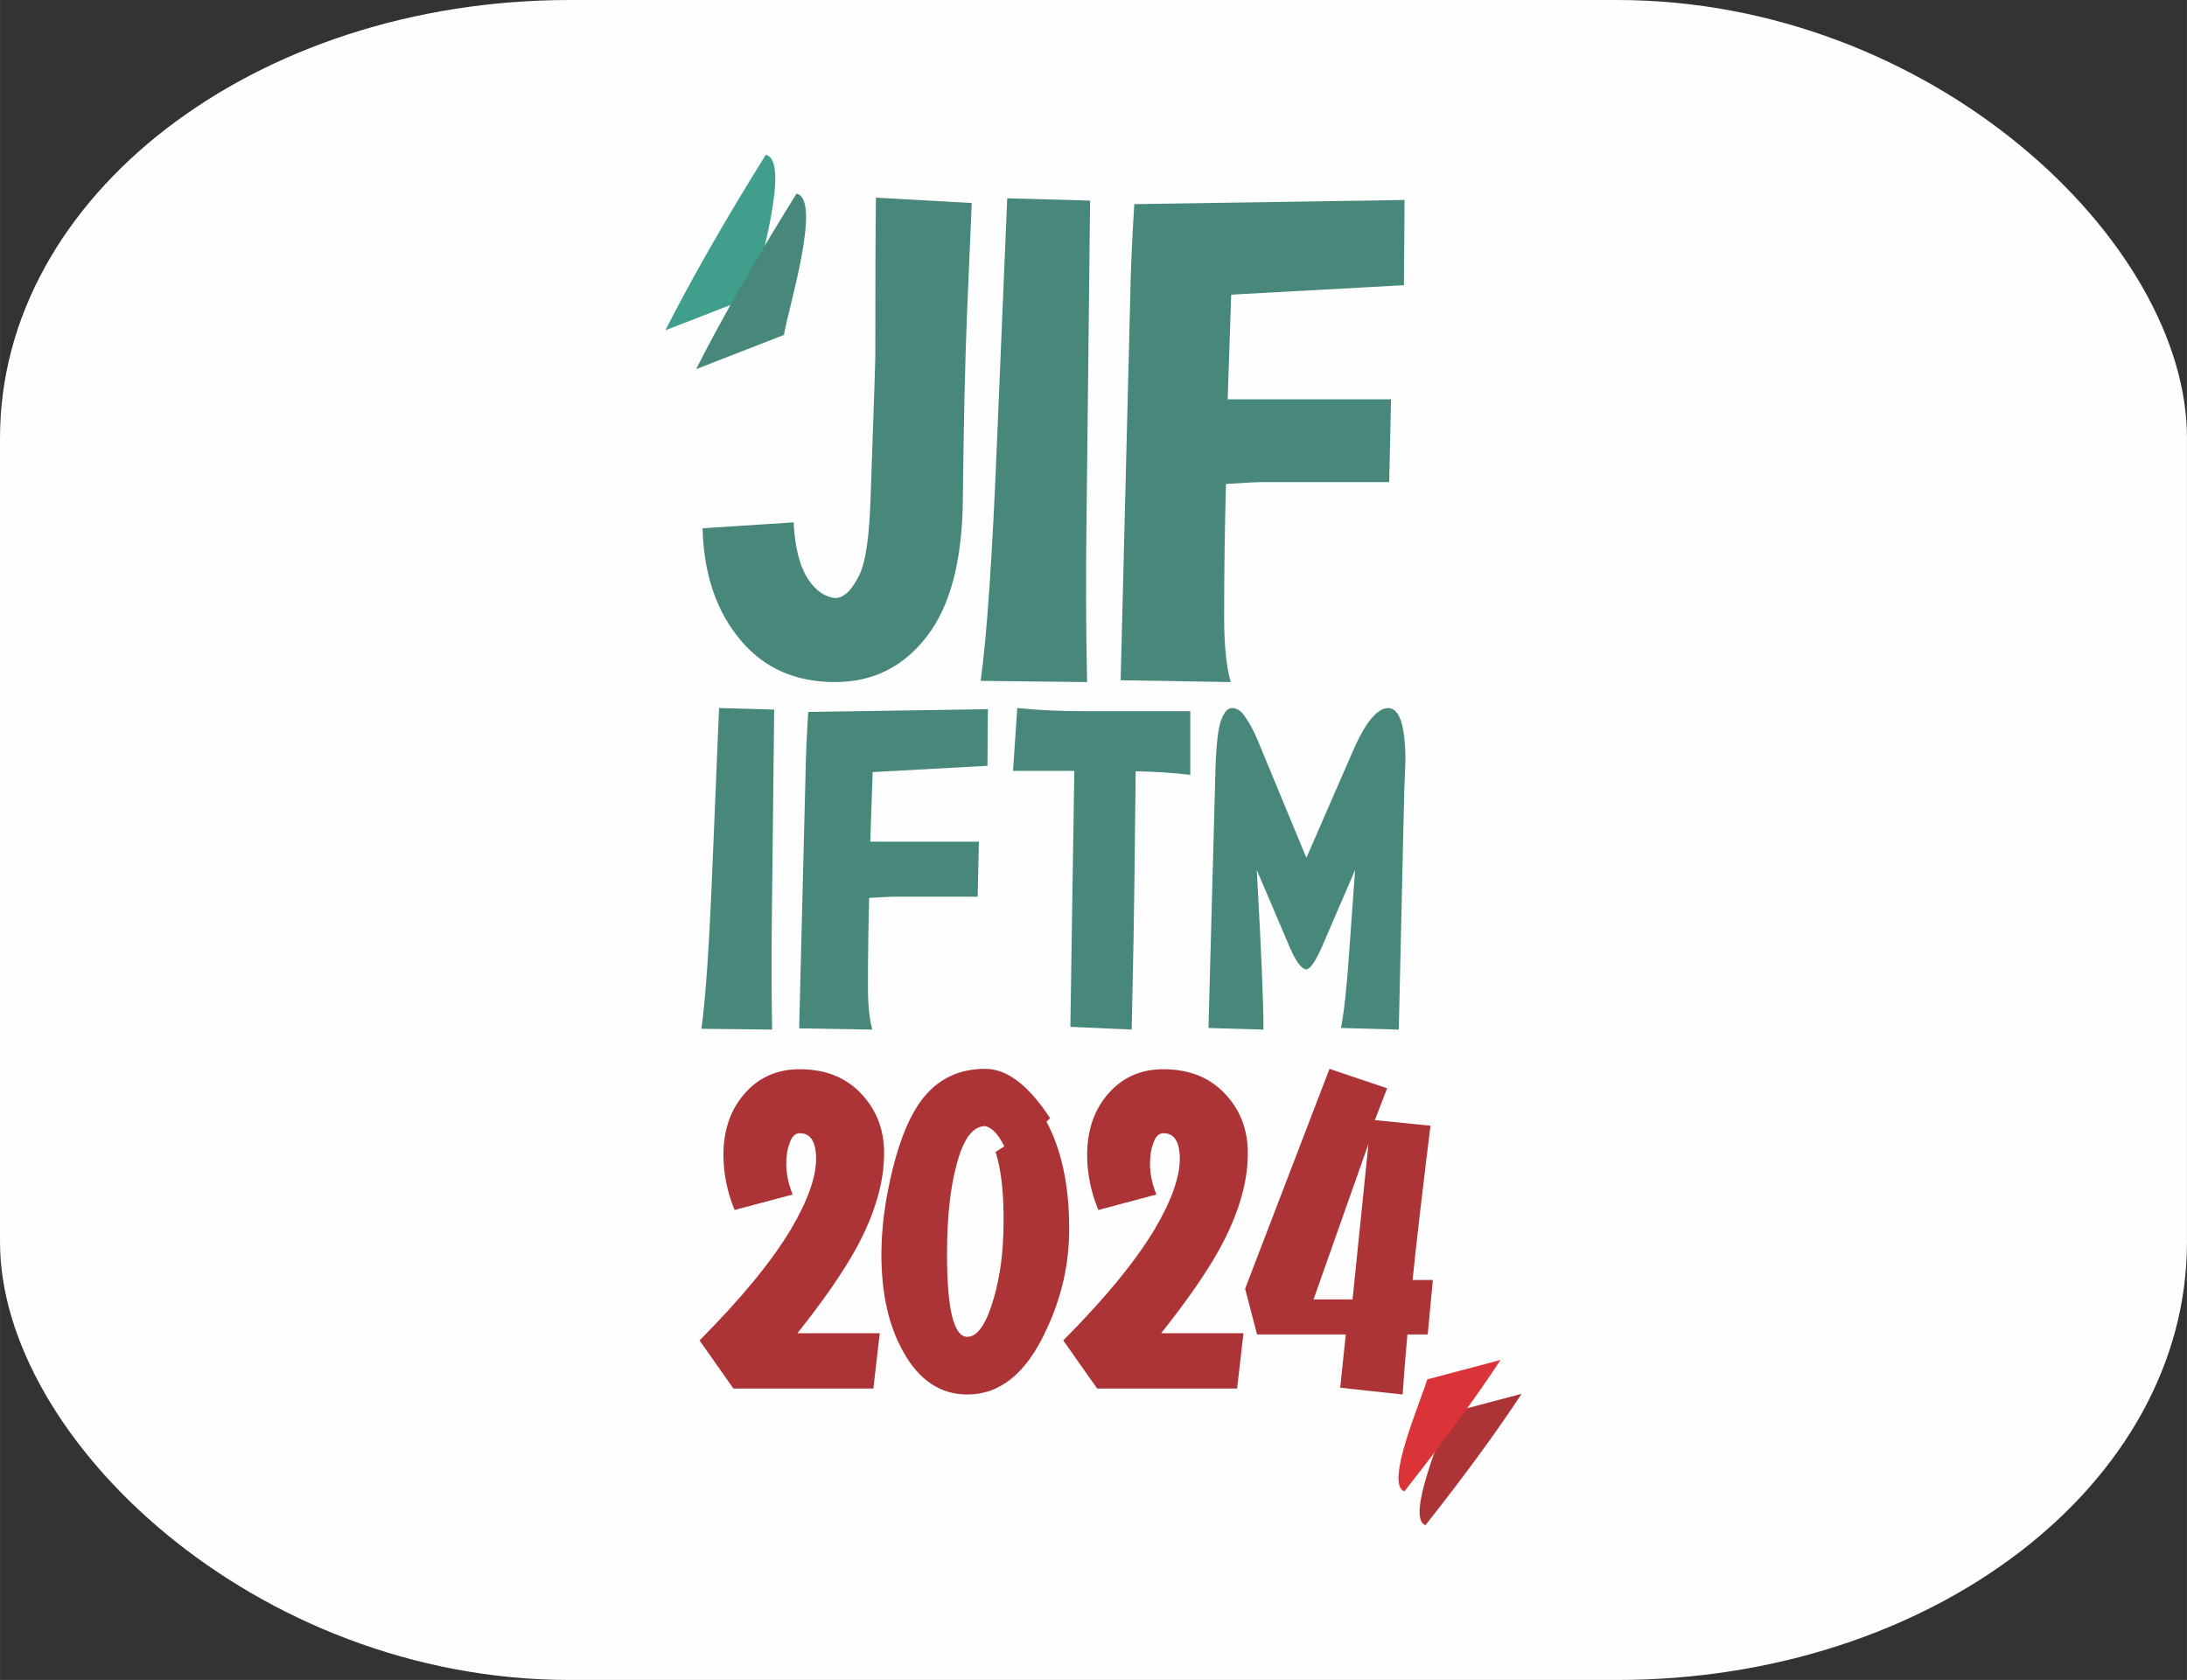 <?xml version="1.0" encoding="UTF-8"?>
<!DOCTYPE svg PUBLIC "-//W3C//DTD SVG 1.1//EN" "http://www.w3.org/Graphics/SVG/1.1/DTD/svg11.dtd">
<!-- Creator: CorelDRAW 2021.5 -->
<svg xmlns="http://www.w3.org/2000/svg" xml:space="preserve" width="37.519mm" height="28.829mm" version="1.1" style="shape-rendering:geometricPrecision; text-rendering:geometricPrecision; image-rendering:optimizeQuality; fill-rule:evenodd; clip-rule:evenodd"
viewBox="0 0 2049.74 1575.03"
 xmlns:xlink="http://www.w3.org/1999/xlink"
 xmlns:xodm="http://www.corel.com/coreldraw/odm/2003">
 <rect x="0" y="0" width="2049.74" height="1575.03" fill="#333333" stroke="none"/>
 <defs>
  <style type="text/css">
   <![CDATA[
    .fil0 {fill:#FEFEFE}
    .fil5 {fill:#DA3438}
    .fil3 {fill:#AC3336}
    .fil2 {fill:#48887B}
    .fil4 {fill:#409E8C}
    .fil1 {fill:#AC3336;fill-rule:nonzero}
   ]]>
  </style>
 </defs>
 <g id="Camada_x0020_1">
  <rect class="fil0" x="-0.01" y="-0" width="2049.74" height="1575.03" rx="534.11" ry="410.42"/>
  <g id="_1710732505056">
   <path class="fil1" d="M828.61 1080c0.26,27.8 -8.52,58.15 -26.46,90.92 -12.41,22.39 -30.67,48.73 -54.78,79.02l77.17 0 -5.98 51.85 -131.19 0 -31.75 -45.11c39.06,-39.25 67.63,-74.05 85.76,-104.4 15.91,-27.04 23.73,-49.31 23.48,-66.68 -0.25,-15.46 -5.34,-23.16 -15.27,-23.16 -4.45,0 -7.7,3.25 -9.67,9.74 -2.03,4.96 -2.99,11.39 -2.99,19.34 0,8.97 1.97,18.39 5.98,28.38l-54.46 14.5c-6.93,-17.11 -10.43,-34.29 -10.43,-51.47 0,-22.59 6.23,-41.36 18.64,-56.24 13.42,-16.16 31.05,-24.24 52.93,-24.24 25.58,0 45.75,8.72 60.38,26.09 12.22,14.19 18.39,31.3 18.64,51.47z"/>
   <path id="_1" class="fil1" d="M1002.05 1149.29c0.51,34.1 -6.81,67 -22.02,98.81 -18.38,39.51 -42.82,59.3 -73.42,59.3 -25.32,0 -45.49,-13.55 -60.38,-40.66 -13.42,-24.11 -20.16,-54.27 -20.16,-90.6 0,-24.81 3.5,-51.41 10.49,-79.79 7.45,-30.28 17.24,-52.93 29.4,-67.82 14.44,-17.62 33.59,-26.47 57.45,-26.47 20.36,0 40.59,15.4 60.76,46.26l-3.37 3.31c13.93,26.09 21,58.66 21.25,97.66zm-60.76 -74.5c-5.47,-11.19 -11.45,-17.56 -17.88,-19.02 -11.71,0 -20.62,12.02 -26.85,36.14 -5.98,21.63 -8.97,49.69 -8.97,84.24 0,51.47 6.36,77.17 19.02,77.17 9.67,0 18.01,-12.28 25.01,-36.9 5.73,-19.85 8.65,-42.25 8.91,-67.13 0.51,-29.08 -1.97,-52.17 -7.44,-69.28l8.21 -5.22z"/>
   <path id="_2" class="fil1" d="M1169.51 1080c0.26,27.8 -8.52,58.15 -26.46,90.92 -12.41,22.39 -30.67,48.73 -54.78,79.02l77.17 0 -5.98 51.85 -131.19 0 -31.75 -45.11c39.06,-39.25 67.63,-74.05 85.76,-104.4 15.91,-27.04 23.73,-49.31 23.48,-66.68 -0.25,-15.46 -5.34,-23.16 -15.27,-23.16 -4.45,0 -7.7,3.25 -9.67,9.74 -2.03,4.96 -2.99,11.39 -2.99,19.34 0,8.97 1.97,18.39 5.98,28.38l-54.46 14.5c-6.93,-17.11 -10.43,-34.29 -10.43,-51.47 0,-22.59 6.23,-41.36 18.64,-56.24 13.42,-16.16 31.05,-24.24 52.93,-24.24 25.58,0 45.75,8.72 60.38,26.09 12.22,14.19 18.39,31.3 18.64,51.47z"/>
   <path id="_3" class="fil1" d="M1342.95 1200l-4.83 51.09 -19.02 0c-2.23,24.62 -3.69,43.39 -4.46,56.31l-58.53 -6.36 5.22 -49.94 -83.16 0 -11.19 -42.88 79.08 -206.14 54.02 18.26 -11.52 29.83 52.17 5.22c-7.7,62.1 -13.3,110.32 -16.79,144.62l19.02 0zm-60.38 -127.5l-51.47 145.76 36.58 0 14.89 -145.76z"/>
   <path class="fil2" d="M910.75 190.34l-4.45 104.19c-1.89,46.27 -3.12,103.72 -3.88,172.51 -0.38,58.01 -11.64,101.26 -33.88,129.74 -21.77,28.39 -50.44,42.68 -85.93,42.68 -36.9,0 -66.33,-12.96 -88.1,-38.8 -23,-26.97 -34.92,-62.18 -36.06,-105.42l85.36 -5.49c1.14,23.66 5.77,41.54 13.91,53.75 7,10.41 15.33,16.08 24.89,17.22 8.13,0 15.71,-7.19 22.81,-21.67 5.86,-11.83 9.36,-35.87 10.5,-72.02 2.93,-82.8 4.45,-127.56 4.45,-134.18 0,-70.32 0.19,-119.43 0.57,-147.53l89.81 5.02z"/>
   <path class="fil2" d="M1021.68 188.07l-3.31 296.11c-0.76,53.65 -0.57,105.33 0.47,155.29l-99.74 -1.14c5.87,-41.73 11.07,-118.1 15.52,-229.01l9.37 -223.42 77.69 2.17z"/>
   <path class="fil2" d="M1316.41 187.5l-0.57 79.87 -161.91 8.89 -3.31 98.14 153.11 0 -1.7 77.59 -120.84 0c-2.27,0 -12.96,0.57 -32.17,1.7 -1.14,41.73 -1.7,83.56 -1.7,125.29 0,25.93 2.08,45.99 6.15,60.47l-103.15 -1.7 8.89 -354.87c0.29,-24.04 1.61,-54.51 3.88,-91.51l253.33 -3.88z"/>
   <path class="fil3" d="M1426.15 1306.74c-23.64,35.93 -53.65,76.99 -90.11,123.13 -18.95,-6.35 16.31,-86.57 21.37,-104.92l68.74 -18.21z"/>
   <path class="fil4" d="M623.58 309.69c24.18,-47.65 55.52,-102.51 94.09,-164.54 24.28,5.21 -8.09,109.13 -11.78,132.49l-82.31 32.05z"/>
   <path class="fil5" d="M1406.37 1275.03c-23.64,35.93 -53.65,76.99 -90.11,123.13 -18.95,-6.35 16.31,-86.57 21.37,-104.92l68.74 -18.21z"/>
   <path class="fil2" d="M652.4 346.08c24.19,-47.64 55.52,-102.51 94.1,-164.54 24.28,5.21 -8.09,109.13 -11.78,132.49l-82.31 32.05z"/>
   <path class="fil2" d="M725.59 665.25l-2.2 196.81c-0.5,35.66 -0.38,70.01 0.31,103.22l-66.3 -0.76c3.9,-27.74 7.36,-78.5 10.32,-152.21l6.22 -148.51 51.64 1.45z"/>
   <path class="fil2" d="M925.87 664.87l-0.38 53.09 -107.62 5.91 -2.2 65.23 101.77 0 -1.13 51.58 -80.32 0c-1.51,0 -8.62,0.38 -21.39,1.13 -0.75,27.74 -1.13,55.54 -1.13,83.28 0,17.23 1.38,30.57 4.09,40.19l-68.56 -1.14 5.91 -235.87c0.19,-15.97 1.07,-36.23 2.58,-60.82l168.38 -2.58z"/>
   <path class="fil2" d="M1115.59 726.45c-16.42,-1.95 -33.52,-3.08 -51.2,-3.33l-1.13 99.88c-0.25,27.3 -1.07,74.73 -2.58,142.28l-57.49 -2.58c0.25,-20.63 0.75,-53.71 1.51,-99.13l2.2 -140.83 -57.48 0 4.02 -58.94c18.68,1.95 39.69,2.96 63.03,2.96l99.13 0 0 59.69z"/>
   <path class="fil2" d="M1317.21 713.93c0,0.69 -0.12,3.9 -0.37,9.56 -0.19,5.91 -0.44,11.7 -0.69,17.3l-5.16 224.49 -54.22 -1.51c2.96,-14.72 5.54,-38.43 7.74,-71.07l5.54 -77.05 -30.2 70.01c-6.41,14.97 -11.57,22.77 -15.47,23.21 -4.91,-0.44 -10.44,-8.24 -16.6,-23.21l-29.88 -70.01c4.21,74.91 6.29,124.79 6.29,149.64l-51.57 -1.51 6.61 -244.3c0.75,-22.64 2.58,-37.61 5.53,-44.97 2.7,-7.17 6.04,-10.69 9.94,-10.69 3.71,0 7.04,1.7 10,5.16 5.6,7.11 10.63,16.36 15.1,27.62l44.59 107.62 42.71 -98c12.07,-28.31 23.4,-42.39 33.96,-42.39 10.76,0 16.16,16.67 16.16,50.13z"/>
  </g>
 </g>
</svg>
